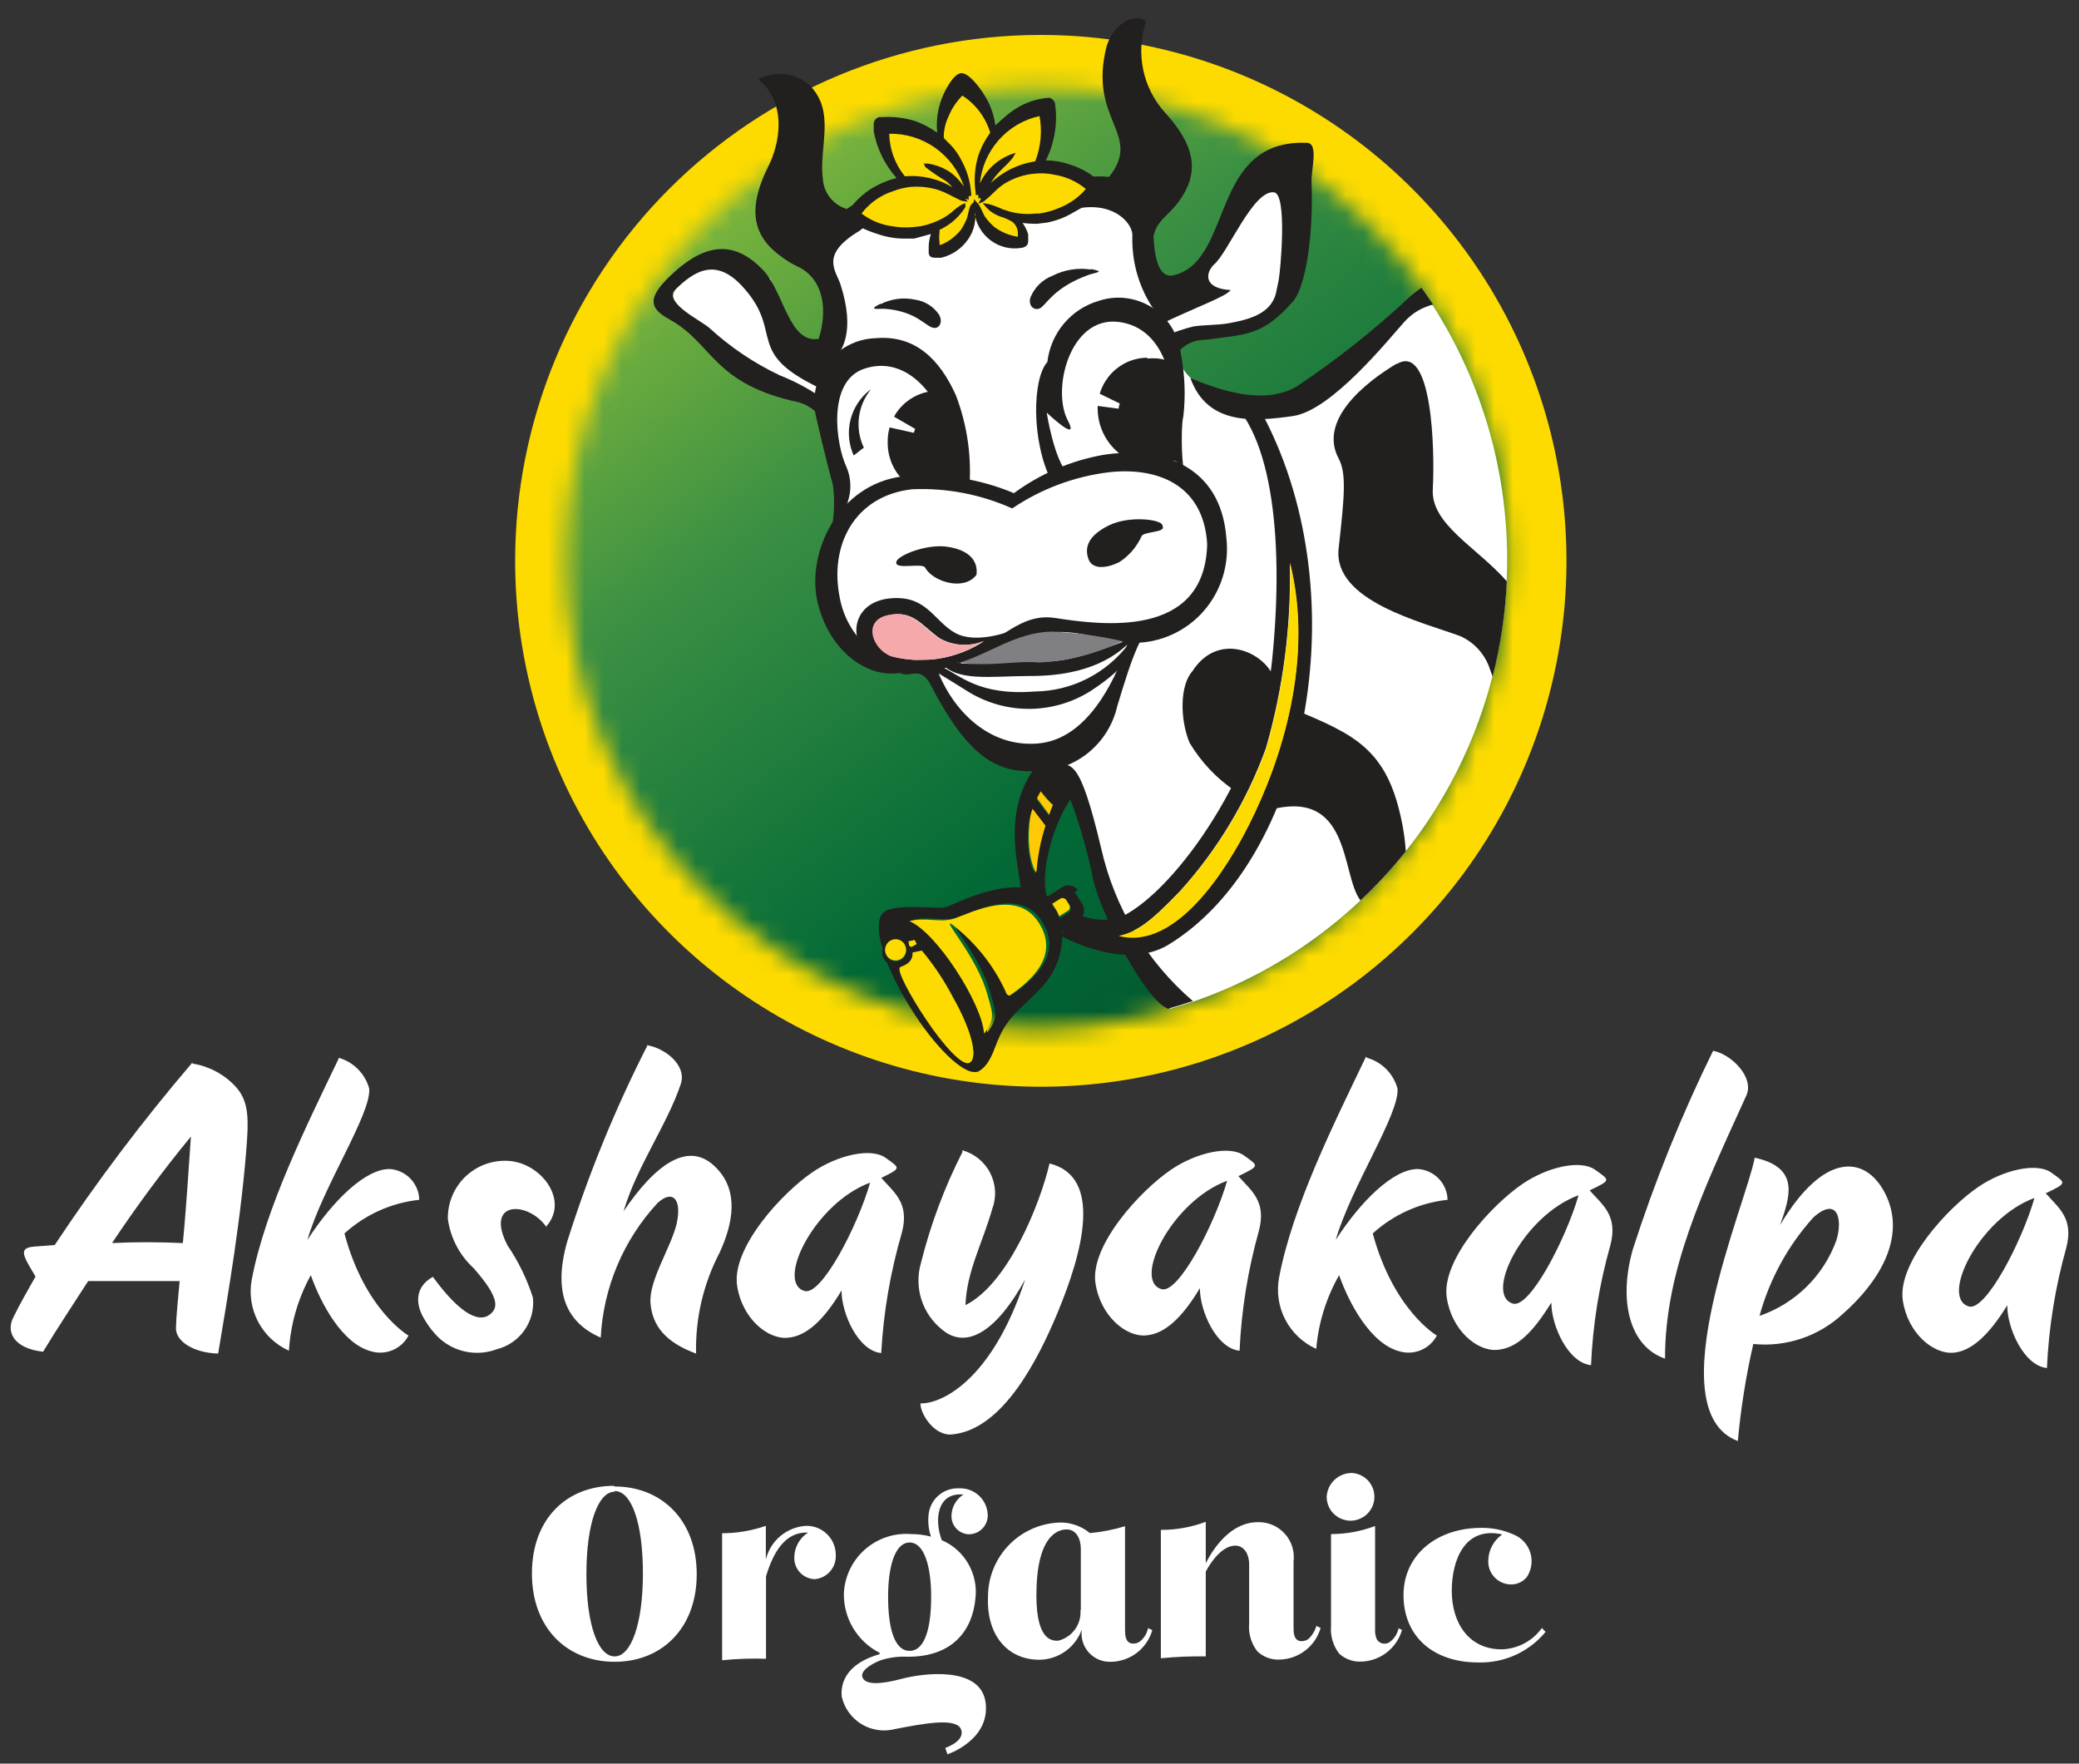
<svg width="112" height="95" viewBox="0 0 112 95" fill="none" xmlns="http://www.w3.org/2000/svg">
<rect x="0" y="0" width="112" height="95" fill="#333333" stroke="none"/>
<path fill-rule="evenodd" clip-rule="evenodd" d="M94.789 70.882C95.327 68.913 96.32 67.097 97.688 65.581C98.993 64.412 99.283 65.69 98.929 66.814C98.586 67.758 98.037 68.613 97.32 69.317C96.604 70.021 95.739 70.556 94.789 70.882ZM94.527 62.373C94.128 64.666 89.209 75.966 93.621 77.625C93.781 75.865 94.059 74.118 94.454 72.396C95.336 72.485 96.228 72.383 97.067 72.097C97.906 71.811 98.674 71.347 99.319 70.737C101.022 69.233 102.825 66.732 101.538 64.249C100.478 62.219 98.241 62.038 95.904 65.98C96.393 64.521 97.036 62.889 94.499 62.355L94.527 62.373ZM85.658 64.113C86.808 63.56 86.736 63.587 85.938 63.016C85.141 62.445 83.366 62.862 82.025 63.769C80.349 64.91 77.64 67.874 77.939 69.895C78.202 71.653 79.57 72.804 80.657 72.713C81.744 72.623 82.587 71.752 83.574 70.167C83.574 71.417 84.48 73.411 85.712 73.538C85.807 71.351 86.156 69.182 86.754 67.076C87.18 65.454 86.31 64.892 85.63 64.113H85.658ZM85.041 64.385C82.061 65.472 79.932 69.768 81.508 70.221C82.414 70.484 84.353 66.75 85.041 64.385ZM110.235 64.267C111.377 63.714 111.304 63.741 110.516 63.17C109.728 62.599 107.934 63.016 106.593 63.923C104.918 65.055 102.209 68.028 102.508 70.049C102.77 71.807 104.138 72.949 105.226 72.867C106.213 72.786 107.155 71.906 108.134 70.312C108.134 71.571 109.039 73.565 110.272 73.692C110.371 71.502 110.72 69.331 111.313 67.221C111.739 65.599 110.869 65.046 110.199 64.267H110.235ZM109.601 64.53C106.621 65.626 104.492 69.913 106.068 70.375C106.974 70.638 108.922 66.895 109.601 64.53ZM34.908 56.256C33.16 59.677 31.702 63.239 30.55 66.904C29.771 69.677 30.55 71.263 32.362 72.052C32.504 69.351 33.587 66.786 35.424 64.802C36.239 64.058 36.729 64.593 36.466 65.853C36.203 67.113 34.944 68.952 35.044 70.194C35.143 71.435 35.877 72.314 37.499 72.912C37.455 71.022 37.891 69.151 38.767 67.475C39.501 65.88 39.8 64.185 38.622 62.944C37.1 61.313 35.243 62.808 33.594 65.246C34.301 62.835 35.95 60.569 36.674 58.395C37.01 57.398 35.859 56.473 34.862 56.301L34.908 56.256ZM10.366 57.235C7.695 60.358 5.217 63.642 2.947 67.067L1.842 67.149C0.936 67.221 1.28 67.692 1.914 68.762C1.479 69.541 1.09 70.194 0.7 71C0.311 71.807 0.818 72.65 2.322 72.813C3.092 71.535 3.943 70.266 4.75 69.007C6.38 69.007 7.984 69.007 9.678 69.007C9.596 69.958 9.497 70.819 9.479 71.535C9.46 72.251 10.43 72.876 11.752 72.912C12.232 70.049 13.039 65.4 13.311 61.358C13.401 59.989 13.311 59.183 12.658 58.494C12.047 57.852 11.242 57.429 10.366 57.289V57.235ZM6.054 66.931C7.368 64.959 8.78 63.053 10.285 61.222C10.167 62.853 10.04 65.019 9.85 66.959C8.545 66.904 7.295 66.895 6.054 66.959V66.931ZM47.437 63.469C48.578 62.908 48.506 62.944 47.718 62.373C46.929 61.802 45.136 62.219 43.795 63.125C42.119 64.258 39.41 67.221 39.709 69.251C39.972 71.009 41.34 72.151 42.427 72.061C43.414 71.988 44.356 71.154 45.335 69.514C45.335 70.774 46.241 72.767 47.473 72.885C47.595 70.687 47.968 68.51 48.587 66.397C49.013 64.775 48.143 64.222 47.473 63.442L47.437 63.469ZM46.875 63.705C43.895 64.802 41.766 69.088 43.342 69.541C44.248 69.813 46.196 66.07 46.875 63.705ZM18.248 57.017C16.536 60.588 14.298 65.073 13.564 68.916C13.418 69.688 13.536 70.487 13.899 71.185C14.262 71.882 14.85 72.436 15.566 72.758C15.652 71.331 16.054 69.941 16.744 68.689C17.269 70.185 18.447 72.423 20.042 72.804C20.418 72.904 20.818 72.874 21.175 72.717C21.532 72.561 21.826 72.288 22.007 71.943C22.007 71.943 19.661 70.593 18.556 66.442C19.673 65.425 21.085 64.79 22.587 64.629C22.577 64.202 22.406 63.795 22.109 63.487C21.812 63.18 21.41 62.996 20.984 62.971C19.67 62.971 17.922 64.684 16.563 66.786C17.387 63.923 20.023 59.98 19.888 58.63C19.779 58.238 19.571 57.88 19.283 57.591C18.996 57.302 18.64 57.092 18.248 56.981V57.017ZM29.445 66.043C30.695 64.611 29.074 62.527 27.235 62.527C26.823 62.522 26.414 62.6 26.033 62.756C25.652 62.912 25.307 63.144 25.017 63.436C24.727 63.729 24.499 64.076 24.346 64.459C24.193 64.841 24.119 65.251 24.127 65.663C24.268 66.683 24.762 67.623 25.522 68.318C26.963 69.958 26.836 70.493 26.347 70.837C25.858 71.182 24.915 70.964 23.321 68.78C22.397 69.287 22.315 70.194 22.886 71.1C23.092 71.453 23.345 71.776 23.638 72.061C24.052 72.445 24.564 72.706 25.118 72.815C25.671 72.924 26.244 72.876 26.773 72.677C27.374 72.524 27.901 72.159 28.257 71.65C28.613 71.141 28.774 70.522 28.711 69.904C28.392 68.9 27.928 67.947 27.334 67.076C26.084 64.638 28.476 64.693 29.445 66.107V66.043ZM51.858 62.038C50.888 63.937 50.137 65.941 49.62 68.01C49.426 68.66 49.432 69.353 49.637 69.999C49.842 70.646 50.237 71.216 50.77 71.635C52.102 72.74 53.742 71.635 55.228 68.916C53.416 74.462 50.626 75.64 49.584 75.595C49.584 76.184 50.363 77.407 51.341 77.262C54.059 76.972 55.952 73.157 56.967 70.728C58.326 67.457 59.431 63.388 56.541 62.672C56.025 64.883 54.294 69.17 52.012 70.302C52.075 68.49 52.917 66.995 53.452 65.128C53.571 64.814 53.623 64.478 53.604 64.142C53.585 63.806 53.495 63.478 53.342 63.179C53.188 62.88 52.973 62.617 52.711 62.406C52.45 62.196 52.146 62.042 51.821 61.956L51.858 62.038ZM66.742 63.343C67.883 62.781 67.811 62.817 67.023 62.246C66.235 61.675 64.441 62.092 63.1 62.998C61.424 64.131 58.715 67.094 59.014 69.124C59.286 70.882 60.645 72.024 61.732 71.934C62.72 71.861 63.662 71.028 64.64 69.387C64.64 70.647 65.546 72.641 66.778 72.758C66.878 70.572 67.228 68.404 67.82 66.297C68.246 64.675 67.376 64.122 66.706 63.343H66.742ZM66.108 63.605C63.127 64.702 60.998 68.989 62.575 69.442C63.481 69.713 65.428 65.971 66.108 63.605ZM73.591 56.917C71.879 60.488 69.632 64.974 68.907 68.816C68.761 69.589 68.879 70.388 69.242 71.085C69.605 71.782 70.192 72.336 70.909 72.659C71.026 71.262 71.446 69.907 72.141 68.689C72.667 70.185 73.844 72.423 75.439 72.804C75.816 72.904 76.215 72.874 76.572 72.717C76.929 72.561 77.223 72.288 77.405 71.943C77.405 71.943 75.076 70.593 73.953 66.442C75.07 65.425 76.482 64.79 77.984 64.629C77.974 64.202 77.803 63.795 77.506 63.487C77.209 63.18 76.807 62.996 76.381 62.971C75.067 62.971 73.319 64.684 71.96 66.786C72.784 63.923 75.421 59.98 75.285 58.63C75.176 58.238 74.968 57.88 74.681 57.591C74.394 57.302 74.037 57.092 73.645 56.981L73.591 56.917ZM92.289 56.6C90.588 60.061 89.141 63.641 87.959 67.312C87.161 70.148 87.832 72.55 89.698 73.184C89.698 68.427 91.709 64.222 94.083 59.002C94.517 58.032 93.267 56.772 92.271 56.6" fill="white"/>
<path fill-rule="evenodd" clip-rule="evenodd" d="M70.927 87.585L71.144 87.693C71.004 88.179 70.712 88.606 70.311 88.913C69.91 89.22 69.42 89.389 68.915 89.397C68.697 89.406 68.48 89.37 68.276 89.292C68.072 89.214 67.885 89.096 67.729 88.944C67.402 88.521 67.246 87.99 67.294 87.458V84.286C67.294 82.99 66.007 82.718 64.957 84.657V89.225C64.149 89.212 63.342 89.245 62.538 89.325V82.41C63.364 82.412 64.183 82.265 64.957 81.975V84.204C65.555 83.035 66.533 81.957 67.828 81.993C68.095 81.995 68.358 82.053 68.6 82.164C68.842 82.275 69.058 82.436 69.233 82.636C69.409 82.836 69.54 83.072 69.618 83.326C69.696 83.581 69.719 83.849 69.686 84.114V87.621C69.686 87.92 69.686 88.291 69.993 88.391C70.079 88.409 70.168 88.409 70.254 88.39C70.34 88.371 70.421 88.335 70.492 88.282C70.695 88.089 70.842 87.845 70.918 87.576L70.927 87.585ZM72.874 79.347C73.123 79.37 73.359 79.464 73.554 79.619C73.75 79.773 73.896 79.981 73.976 80.217C74.055 80.454 74.064 80.708 74.002 80.949C73.94 81.191 73.809 81.409 73.626 81.577C73.442 81.746 73.213 81.857 72.967 81.898C72.722 81.939 72.469 81.907 72.241 81.807C72.013 81.707 71.818 81.543 71.681 81.335C71.545 81.127 71.471 80.883 71.47 80.634C71.487 80.277 71.644 79.942 71.907 79.7C72.17 79.459 72.518 79.332 72.874 79.347ZM75.311 87.693L75.529 87.802C75.389 88.287 75.097 88.715 74.695 89.022C74.294 89.329 73.805 89.498 73.3 89.506C72.872 89.518 72.455 89.362 72.141 89.071C71.813 88.645 71.658 88.111 71.706 87.576V82.636C72.516 82.635 73.32 82.488 74.079 82.201V87.775C74.068 87.962 74.102 88.148 74.179 88.319C74.218 88.378 74.269 88.429 74.33 88.466C74.39 88.504 74.459 88.528 74.529 88.537C74.6 88.545 74.672 88.538 74.74 88.516C74.807 88.494 74.87 88.458 74.922 88.409C75.14 88.229 75.29 87.98 75.347 87.702L75.311 87.693ZM61.858 87.702L62.076 87.811C61.938 88.294 61.649 88.721 61.251 89.027C60.853 89.334 60.367 89.505 59.865 89.515C59.641 89.526 59.416 89.488 59.208 89.403C58.999 89.317 58.813 89.186 58.661 89.02C58.51 88.853 58.397 88.656 58.331 88.44C58.265 88.225 58.248 87.998 58.28 87.775C58.112 88.246 57.804 88.655 57.398 88.946C56.992 89.238 56.506 89.398 56.006 89.406C54.14 89.406 53.134 87.902 53.225 86.017C53.223 85.02 53.593 84.058 54.264 83.32C54.934 82.582 55.856 82.122 56.849 82.029C57.181 81.99 57.517 82.019 57.838 82.114C58.159 82.209 58.457 82.368 58.715 82.582C59.357 82.525 59.992 82.4 60.608 82.211V87.73C60.608 88.038 60.608 88.445 60.952 88.527C61.035 88.541 61.119 88.538 61.2 88.518C61.282 88.498 61.358 88.461 61.423 88.409C61.642 88.229 61.792 87.98 61.849 87.702H61.858ZM58.226 86.733V83.443C58.226 82.854 57.963 82.437 57.555 82.392C57.148 82.347 55.961 82.519 55.843 85.437C55.725 88.355 56.64 88.382 56.993 88.382C57.359 88.297 57.682 88.084 57.905 87.781C58.127 87.479 58.234 87.107 58.207 86.733H58.226ZM82.233 84.975C82.121 85.103 81.981 85.204 81.824 85.268C81.666 85.333 81.496 85.359 81.327 85.346C81.006 85.325 80.707 85.18 80.492 84.941C80.277 84.703 80.164 84.389 80.176 84.068C80.18 83.79 80.251 83.517 80.382 83.271C80.513 83.025 80.7 82.814 80.928 82.655C78.935 82.201 78.21 83.996 78.21 85.7C78.21 87.403 79.116 88.862 80.928 88.844C81.348 88.828 81.76 88.716 82.13 88.516C82.501 88.317 82.821 88.035 83.066 87.693C83.128 87.767 83.194 87.837 83.265 87.902C82.827 88.434 82.272 88.86 81.644 89.146C81.016 89.432 80.331 89.57 79.642 89.551C77.168 89.551 75.61 88.11 75.61 85.926C75.61 83.742 77.422 82.301 79.796 82.301C80.401 82.293 81 82.417 81.553 82.664C81.771 82.754 81.965 82.892 82.122 83.069C82.278 83.245 82.392 83.455 82.455 83.682C82.517 83.91 82.528 84.148 82.484 84.38C82.441 84.612 82.346 84.831 82.205 85.02L82.233 84.975ZM33.113 80.317C34.019 80.317 34.635 82.02 34.635 84.757C34.635 87.494 33.992 89.225 33.113 89.225C32.235 89.225 31.591 87.576 31.591 84.793C31.591 82.011 32.244 80.353 33.113 80.353V80.317ZM33.113 80.072C35.641 80.072 37.534 81.884 37.534 84.793C37.534 87.702 35.659 89.515 33.113 89.515C30.568 89.515 28.656 87.72 28.656 84.757C28.656 81.794 30.55 80.036 33.077 80.036L33.113 80.072ZM45.026 83.787C45.037 84.106 44.924 84.417 44.711 84.655C44.499 84.893 44.203 85.04 43.885 85.065C43.587 85.053 43.305 84.925 43.1 84.709C42.896 84.492 42.784 84.204 42.789 83.905C42.79 83.636 42.859 83.371 42.988 83.136C43.118 82.9 43.305 82.7 43.532 82.555C42.29 82.501 41.656 83.624 41.267 84.911V89.352C40.478 89.326 39.688 89.353 38.902 89.433V82.591C39.704 82.59 40.5 82.455 41.258 82.192V84.005C41.377 83.511 41.652 83.068 42.041 82.742C42.431 82.415 42.916 82.223 43.423 82.192C43.634 82.188 43.844 82.225 44.04 82.304C44.236 82.382 44.415 82.499 44.564 82.648C44.714 82.797 44.832 82.975 44.912 83.171C44.991 83.366 45.03 83.576 45.026 83.787ZM49.003 83.09C48.206 83.09 47.844 84.395 47.844 86.008C47.844 87.621 48.152 88.926 49.003 88.926C49.855 88.926 50.163 87.612 50.163 86.008C50.163 84.404 49.8 83.09 49.003 83.09ZM47.382 89.107C46.023 89.488 45.253 90.285 45.343 91.382C45.411 91.688 45.54 91.977 45.722 92.232C45.904 92.487 46.135 92.704 46.402 92.868C46.669 93.032 46.967 93.14 47.276 93.187C47.586 93.234 47.903 93.218 48.206 93.14C49.674 92.859 51.495 92.496 51.766 93.14C52.038 93.783 50.924 94.155 50.924 94.155L51.042 94.499C51.042 94.499 53.343 93.738 53.098 91.726C52.853 89.714 49.71 90.131 48.587 90.43C47.463 90.729 46.612 90.784 46.458 90.34C46.358 90.049 46.784 89.696 47.436 89.433C47.916 89.281 48.419 89.216 48.922 89.243C51.34 89.243 52.382 87.802 52.545 86.135C52.629 85.481 52.497 84.818 52.17 84.246C51.843 83.673 51.339 83.223 50.734 82.963C50.326 81.884 50.471 80.371 51.902 80.507C51.711 80.627 51.553 80.792 51.44 80.988C51.328 81.184 51.266 81.405 51.259 81.631C51.247 81.885 51.335 82.134 51.504 82.324C51.674 82.514 51.911 82.629 52.165 82.645C52.309 82.65 52.453 82.624 52.586 82.568C52.72 82.513 52.84 82.43 52.938 82.324C53.037 82.219 53.112 82.093 53.158 81.957C53.204 81.82 53.221 81.675 53.207 81.531C53.177 81.149 52.999 80.793 52.712 80.54C52.424 80.286 52.05 80.154 51.667 80.171C51.25 80.152 50.843 80.298 50.533 80.578C50.224 80.859 50.039 81.25 50.018 81.667C49.986 82.041 50.033 82.417 50.154 82.772C49.805 82.68 49.446 82.635 49.085 82.636C48.637 82.601 48.186 82.655 47.759 82.797C47.333 82.939 46.939 83.164 46.601 83.461C46.263 83.757 45.988 84.119 45.792 84.524C45.597 84.928 45.484 85.368 45.461 85.817C45.447 86.481 45.621 87.135 45.963 87.704C46.304 88.273 46.799 88.734 47.391 89.034" fill="white"/>
<path fill-rule="evenodd" clip-rule="evenodd" d="M56.035 1.882C61.637 1.875 67.116 3.53 71.778 6.639C76.44 9.747 80.075 14.169 82.224 19.345C84.373 24.52 84.939 30.218 83.85 35.715C82.762 41.213 80.068 46.264 76.109 50.23C72.15 54.195 67.104 56.897 61.609 57.993C56.115 59.089 50.419 58.53 45.242 56.387C40.066 54.244 35.641 50.613 32.527 45.953C29.414 41.294 27.752 35.815 27.752 30.211C27.752 22.704 30.731 15.504 36.034 10.192C41.337 4.88 48.53 1.891 56.035 1.882Z" fill="#FDDB00"/>
<mask id="mask0_266_1888" style="mask-type:alpha" maskUnits="userSpaceOnUse" x="30" y="4" width="52" height="52">
<ellipse cx="55.835" cy="30.048" rx="25.366" ry="25.375" fill="#C4C4C4"/>
</mask>
<g mask="url(#mask0_266_1888)">
<path d="M63.321 -19.011L6.832 22.91L48.739 79.418L105.227 37.497L63.321 -19.011Z" fill="url(#paint0_linear_266_1888)"/>
</g>
<path fill-rule="evenodd" clip-rule="evenodd" d="M63.407 18.607C64.448 16.948 67.267 18.842 69.296 16.069C70.347 14.936 70.454 12.172 70.302 10.197C69.664 9.744 69 9.291 68.318 8.919C66.226 11.248 64.502 17.193 63.012 15.797C62.033 16.033 61.279 12.952 61.216 12.29C60.651 10.813 58.595 9.571 57.625 9.961C55.623 9.436 55.722 7.025 53.612 8.828C54.645 11.076 52.355 11.266 51.099 9.091C50.416 8.765 49.896 9.408 49.501 9.88C48.98 10.523 49.07 10.614 47.642 10.713C46.96 10.532 46.26 11.302 45.954 11.339C41.941 11.837 46.278 21.226 44.105 19.667C43.207 19.495 41.959 16.948 41.511 15.009C39.769 13.94 38.754 13.196 37.183 14.329C35.801 16.232 35.908 16.83 37.049 17.211C39.571 18.045 39.904 21.588 44.653 21.543C44.868 24.443 46.547 28.349 45.227 29.055C44.222 29.59 44.904 32.816 45.12 33.487C45.425 34.393 46.753 36.142 48.504 35.689C48.666 35.753 50.039 35.3 50.201 35.635C51 37.284 52.158 39.794 54.573 40.773C55.776 41.263 57.374 41.453 57.859 42.758C58.236 43.773 59.888 50.515 63.039 54.34C64.042 54.058 65.026 53.71 65.984 53.297C70.299 51.444 74.016 48.408 76.712 44.534C79.548 40.429 81.108 35.563 81.191 30.559C81.274 25.555 79.877 20.64 77.178 16.441C77.089 16.296 76.99 16.142 76.891 16.006C75.786 16.61 74.738 17.314 73.758 18.108C69.781 22.069 66.127 22.268 64.071 20.292C63.851 20.073 63.679 19.81 63.565 19.52C63.45 19.229 63.397 18.919 63.407 18.607Z" fill="white"/>
<path fill-rule="evenodd" clip-rule="evenodd" d="M58.201 11.203C60.122 10.913 61.056 12.109 61.002 12.716C60.953 14.433 61.564 16.102 62.708 17.374C64.629 16.468 66.065 15.96 66.299 15.625C64.835 15.543 64.925 14.719 65.401 14.248C66.146 13.64 67.511 10.215 68.633 10.36C69.36 10.441 68.983 14.583 68.884 15.1L68.75 15.734C68.507 16.921 67.232 17.22 66.209 17.41C65.59 17.519 64.925 17.492 64.306 17.582C63.785 17.707 63.277 17.88 62.788 18.099V18.181L63.175 19.458C63.315 19.114 63.554 18.821 63.861 18.616C64.168 18.41 64.53 18.303 64.898 18.308C67.232 18.009 68.04 18.054 69.638 16.259C70.374 15.435 70.769 12.535 70.653 9.753C70.653 9.046 71.012 7.813 70.464 7.696C65.141 7.442 66.487 14.039 63.228 14.828C62.268 15.063 62.178 13.341 62.142 12.734C62.349 11.692 63.184 11.592 63.875 10.26C64.566 8.928 64.18 7.605 62.744 6.046C62.161 5.396 61.76 4.6 61.584 3.742C61.407 2.883 61.46 1.992 61.738 1.162C61.226 0.672 60.041 1.162 59.619 2.476C58.587 6.499 61.585 7.188 59.754 9.526C59.154 9.477 58.551 9.505 57.959 9.608C57.51 9.698 58.291 10.967 58.201 11.203Z" fill="#221F1F"/>
<path fill-rule="evenodd" clip-rule="evenodd" d="M48.602 10.704C47.821 10.704 46.726 12.172 46.286 12.444C44.158 13.722 45.029 14.565 45.281 15.326C46.097 17.882 45.361 18.951 44.85 19.459C44.338 19.966 44.661 20.7 44.23 20.936C40.065 18.987 42.255 17.954 40.065 15.507C38.628 13.876 37.452 14.501 36.276 15.707C36.007 16.441 37.658 17.202 38.215 17.664C39.347 18.703 40.627 19.565 42.013 20.22C42.763 20.515 43.48 20.892 44.149 21.343C44.652 21.715 44.751 21.842 44.877 22.25L44.311 22.612C44.008 22.154 43.553 21.819 43.027 21.67C38.377 20.673 38.44 18.525 36.078 17.211C35.01 16.622 34.741 16.069 36.357 14.628C37.973 13.187 39.526 12.87 41.124 14.565C42.237 15.743 42.506 18.525 44.105 18.253C44.571 16.767 44.41 15.172 43.135 14.438C42.518 14.161 41.956 13.774 41.474 13.296C40.433 12.2 40.459 10.831 41.402 8.937C41.986 7.786 42.444 5.575 40.855 4.27C41.297 4.029 41.802 3.933 42.3 3.995C42.799 4.056 43.266 4.273 43.638 4.614C45.038 6.055 44.096 7.958 44.329 9.653C44.357 10.021 44.495 10.373 44.726 10.659C44.958 10.946 45.27 11.155 45.622 11.257C45.792 11.112 47.417 10.07 48.225 10.224C48.513 10.269 48.513 10.568 48.602 10.686" fill="#221F1F"/>
<path fill-rule="evenodd" clip-rule="evenodd" d="M58.766 14.519C58.06 14.412 57.338 14.529 56.701 14.854C56.435 14.956 56.193 15.111 55.989 15.31C55.785 15.51 55.624 15.749 55.516 16.015C55.381 16.413 55.651 16.739 55.992 16.622C56.333 16.504 56.692 15.507 58.64 14.809C59.044 14.664 59.583 14.646 58.766 14.492" fill="#221F1F"/>
<path fill-rule="evenodd" clip-rule="evenodd" d="M44.752 28.738C44.946 27.876 44.986 26.986 44.869 26.11C44.824 25.983 44.348 24.144 43.971 22.485C43.847 21.987 43.836 21.466 43.938 20.963C44.04 20.459 44.252 19.985 44.56 19.576C44.868 19.166 45.262 18.831 45.715 18.596C46.168 18.361 46.667 18.231 47.176 18.217C49.295 18.036 50.615 19.341 51.495 21.289C52.127 22.944 52.37 24.725 52.204 26.491C51.976 26.333 51.708 26.242 51.432 26.228C51.461 25.014 51.26 23.805 50.839 22.667C50.175 20.854 48.577 19.178 46.548 19.866C44.519 20.555 45.057 24.008 45.587 25.122C45.859 25.735 45.885 26.43 45.659 27.062L44.761 28.738" fill="#221F1F"/>
<path fill-rule="evenodd" clip-rule="evenodd" d="M64.198 25.539C63.641 26.853 63.578 22.993 63.749 22.431C63.878 21.304 63.832 20.164 63.614 19.051C63.556 18.548 63.387 18.065 63.121 17.636C62.854 17.207 62.497 16.843 62.074 16.571C61.651 16.299 61.174 16.125 60.676 16.061C60.179 15.998 59.674 16.047 59.197 16.205C58.464 16.417 57.809 16.843 57.315 17.43C56.821 18.017 56.511 18.739 56.423 19.504C55.624 20.365 55.526 23.781 56.684 26.002C56.747 25.875 57.932 25.929 57.519 25.503C56.782 24.76 56.387 22.223 56.387 22.223C56.387 22.223 58.183 23.935 57.537 22.667C56.639 21.044 57.608 17.048 60.23 17.338C62.358 17.574 63.264 19.821 63.139 22.204C63.022 22.896 62.992 23.599 63.049 24.298C63.263 24.839 63.674 25.276 64.198 25.521" fill="#221F1F"/>
<path fill-rule="evenodd" clip-rule="evenodd" d="M46.888 20.99C46.36 21.389 45.984 21.958 45.821 22.602C45.657 23.247 45.717 23.928 45.99 24.534C46.196 24.389 46.331 24.253 46.538 24.117C46.298 23.614 46.206 23.053 46.271 22.5C46.337 21.946 46.556 21.422 46.906 20.99" fill="#221F1F"/>
<path fill-rule="evenodd" clip-rule="evenodd" d="M50.479 21.053C51.771 22.25 51.906 23.727 51.789 26.282C51.318 26.178 50.836 26.126 50.353 26.128C49.938 26.126 49.523 26.163 49.114 26.237C48.716 25.981 48.388 25.627 48.162 25.209C47.936 24.791 47.819 24.321 47.821 23.844C47.812 23.481 47.874 23.12 48.005 22.782C48.136 22.444 48.333 22.135 48.584 21.875C48.835 21.615 49.136 21.408 49.467 21.267C49.798 21.126 50.155 21.053 50.514 21.053" fill="#221F1F"/>
<path fill-rule="evenodd" clip-rule="evenodd" d="M61.782 19.314C63.425 19.178 63.461 19.975 63.452 21.425C63.452 22.413 63.596 23.863 63.551 24.896C62.673 24.655 61.753 24.615 60.857 24.779C60.35 24.529 59.921 24.143 59.617 23.663C59.313 23.184 59.146 22.629 59.134 22.06C59.124 21.697 59.187 21.335 59.318 20.997C59.449 20.659 59.646 20.351 59.897 20.09C60.148 19.83 60.448 19.623 60.779 19.482C61.111 19.341 61.467 19.268 61.827 19.269" fill="#221F1F"/>
<path fill-rule="evenodd" clip-rule="evenodd" d="M47.248 22.875C47.251 22.585 47.356 22.306 47.544 22.087L49.941 23.473L47.248 22.875Z" fill="white"/>
<path fill-rule="evenodd" clip-rule="evenodd" d="M58.748 21.815C58.676 21.217 58.748 21.362 58.963 21.072L61.136 22.132L58.748 21.815Z" fill="white"/>
<path fill-rule="evenodd" clip-rule="evenodd" d="M54.574 26.6C56.022 25.526 57.696 24.806 59.467 24.497C62.555 24.035 65.751 25.05 66.065 28.956C66.15 29.666 66.085 30.386 65.875 31.068C65.664 31.751 65.313 32.381 64.844 32.917C64.375 33.453 63.799 33.882 63.154 34.177C62.509 34.472 61.809 34.626 61.1 34.629C59.44 34.556 57.877 33.813 56.351 34.112C55.017 34.405 53.728 34.878 52.518 35.517C52.563 35.517 51.53 35.825 53.048 34.683C54.233 34.221 55.166 33.034 56.836 33.288C59.314 33.668 64.916 34.438 65.033 29.3C64.835 26.047 62.268 25.15 59.727 25.44C57.867 25.669 56.086 26.336 54.529 27.388C52.837 26.628 50.993 26.274 49.142 26.355C46.036 26.699 44.654 29.382 45.246 32.227C45.614 34.194 47.248 35.716 48.631 35.608L48.72 35.662C48.947 35.772 49.185 35.857 49.43 35.916C47.446 37.048 44.752 35.49 44.043 32.427C43.433 29.835 45.111 26.083 48.657 25.657C50.688 25.462 52.735 25.773 54.619 26.563" fill="#221F1F"/>
<path fill-rule="evenodd" clip-rule="evenodd" d="M54.43 33.995C54.43 33.995 52.562 34.729 51.44 34.085C50.318 33.442 49.941 32.137 48.145 32.218C45.524 32.327 45.569 35.2 47.669 35.925C48.865 36.236 50.12 36.221 51.308 35.882C52.495 35.542 53.573 34.891 54.43 33.995ZM53.029 34.529C52.642 34.686 52.226 34.755 51.81 34.73C51.394 34.705 50.989 34.587 50.623 34.384C49.618 33.669 49.187 32.844 47.849 33.143C46.511 33.442 47.023 34.955 48.038 35.354C48.881 35.573 49.76 35.613 50.619 35.471C51.478 35.329 52.299 35.008 53.029 34.529Z" fill="#221F1F"/>
<path fill-rule="evenodd" clip-rule="evenodd" d="M50.613 35.58C52.894 36.088 54.617 35.318 55.793 35.58C57.795 35.97 61.449 34.004 60.947 34.511C60.255 35.218 58.792 36.432 55.443 36.414C53.387 36.414 51.448 36.767 50.613 35.608" fill="#221F1F"/>
<path fill-rule="evenodd" clip-rule="evenodd" d="M48.082 35.889C48.845 36.913 49.402 35.662 50.084 36.795C52.131 40.773 53.675 41.607 55.704 41.544C56.739 41.57 57.752 41.234 58.57 40.594C59.388 39.953 59.961 39.046 60.193 38.027C60.956 35.499 61.575 33.56 62.527 33.415C63.479 33.27 60.893 33.813 60.839 33.859C60.543 34.14 60.902 34.33 60.624 35.046C60.013 36.668 58.586 39.822 55.919 40.048C53.253 40.275 51.296 38.236 50.47 36.025C50.42 35.863 50.31 35.727 50.162 35.645C50.015 35.564 49.842 35.544 49.68 35.59L48.082 35.889Z" fill="#221F1F"/>
<path fill-rule="evenodd" clip-rule="evenodd" d="M60.804 34.683C60.211 35.471 59.447 36.112 58.571 36.557C57.695 37.001 56.73 37.238 55.75 37.248C52.688 37.492 51.701 36.342 50.668 35.888C49.636 35.435 50.022 35.952 50.022 35.952C50.022 35.952 50.668 36.323 52.23 37.302C53.221 37.893 54.354 38.198 55.505 38.184C56.656 38.169 57.781 37.836 58.757 37.221C60.992 35.761 60.93 35.009 60.93 35.009L60.804 34.683Z" fill="#221F1F"/>
<path fill-rule="evenodd" clip-rule="evenodd" d="M62.627 28.294C62.546 27.968 60.831 27.769 59.754 28.294C58.677 28.82 58.371 29.454 58.659 30.17C58.928 30.732 59.718 30.569 60.302 30.279C60.816 29.944 61.227 29.47 61.487 28.911C61.559 28.602 62.842 28.72 62.627 28.331" fill="#221F1F"/>
<path fill-rule="evenodd" clip-rule="evenodd" d="M52.131 55.925C52.751 58.218 50.569 55.844 50.336 55.182C50.74 55.509 51.862 56.995 52.131 55.925ZM48.782 51.023C48.808 51.093 48.82 51.169 48.816 51.244C48.813 51.319 48.795 51.393 48.763 51.462C48.732 51.53 48.687 51.591 48.632 51.642C48.576 51.692 48.512 51.731 48.441 51.757C48.298 51.806 48.142 51.797 48.006 51.731C47.87 51.664 47.765 51.547 47.714 51.403C47.664 51.259 47.672 51.101 47.736 50.962C47.8 50.824 47.914 50.715 48.055 50.66C48.199 50.611 48.357 50.622 48.493 50.69C48.629 50.758 48.733 50.877 48.782 51.023ZM49.169 51.322C49.169 51.829 48.845 51.965 48.504 52.11C48.019 52.31 51.467 57.738 52.248 57.239C52.697 56.95 52.302 55.472 51.35 53.751C50.889 52.843 50.322 51.995 49.662 51.222L49.169 51.322ZM48.639 50.977C48.607 50.929 48.566 50.889 48.519 50.857C48.472 50.825 48.418 50.803 48.362 50.792C48.306 50.781 48.249 50.781 48.193 50.793C48.137 50.804 48.084 50.827 48.037 50.86C47.985 50.891 47.939 50.933 47.904 50.983C47.868 51.033 47.843 51.089 47.831 51.15C47.867 51.093 47.916 51.047 47.974 51.014C48.026 50.978 48.085 50.952 48.146 50.939C48.208 50.926 48.271 50.925 48.333 50.937C48.395 50.949 48.453 50.973 48.506 51.008C48.559 51.043 48.604 51.088 48.639 51.141C48.664 51.182 48.683 51.228 48.693 51.276C48.71 51.173 48.691 51.068 48.639 50.977ZM49.016 50.977C49.038 50.993 49.065 51.001 49.092 51.001C49.119 51.001 49.146 50.993 49.169 50.977L49.393 50.86C49.393 50.86 49.303 50.678 49.276 50.651L48.98 50.715C48.926 50.715 48.98 50.85 48.98 50.905L49.016 50.977ZM57.482 48.585L57.643 48.848C57.661 48.873 57.672 48.902 57.678 48.933C57.683 48.964 57.682 48.995 57.674 49.025C57.667 49.055 57.653 49.083 57.633 49.107C57.614 49.131 57.59 49.151 57.563 49.165L57.105 49.464C57.062 49.359 57.014 49.256 56.961 49.156C56.891 49.028 56.81 48.907 56.719 48.793L57.159 48.522C57.21 48.487 57.273 48.474 57.333 48.486C57.394 48.498 57.447 48.533 57.482 48.585ZM57.895 48.05L58.317 48.721C58.4 48.858 58.426 49.023 58.389 49.179C58.352 49.335 58.255 49.47 58.119 49.555L57.221 50.098C57.26 50.688 57.171 51.279 56.962 51.831C56.752 52.384 56.428 52.884 56.009 53.297C54.788 54.566 54.214 54.775 53.621 56.379C53.262 57.375 52.939 57.584 52.67 57.738H52.607C51.916 57.901 50.344 56.406 49.016 54.231C48.54 53.476 48.129 52.681 47.786 51.856C47.677 51.757 47.594 51.633 47.544 51.494C47.51 51.354 47.51 51.208 47.544 51.068C47.394 50.65 47.33 50.206 47.355 49.763C47.35 49.55 47.423 49.344 47.562 49.183C48.127 48.603 50.542 49.011 50.991 48.857C51.44 48.703 54.654 46.972 56.449 48.286L57.23 47.787C57.297 47.744 57.371 47.714 57.449 47.699C57.528 47.684 57.608 47.686 57.685 47.703C57.763 47.719 57.836 47.752 57.902 47.797C57.967 47.843 58.023 47.901 58.065 47.969L57.895 48.05ZM53.181 55.617C53.855 54.793 53.594 54.367 53.361 53.497C52.822 51.494 50.847 49.337 51.449 49.727C52.696 50.674 53.69 51.919 54.34 53.352C54.394 53.506 54.465 53.542 54.555 53.56C55.507 52.88 57.356 51.494 56.108 49.591C54.86 47.688 52.185 49.283 51.44 49.455C50.695 49.627 50.03 49.328 49.16 49.555C50.632 50.153 53.074 54.004 53.181 55.59" fill="#221F1F"/>
<path fill-rule="evenodd" clip-rule="evenodd" d="M60.255 50.406C61.261 50.171 61.88 49.763 63.586 47.987C65.603 45.748 67.17 43.135 68.201 40.293C69.13 37.056 69.564 33.694 69.484 30.324C70.786 35.517 69.027 40.936 67.303 44.38C66.181 46.609 63.389 51.195 60.255 50.37V50.406ZM65.902 21.235C68.686 23.228 69.17 29.599 68.506 35.789C67.904 41.299 63.496 47.869 60.426 49.382C59.663 49.635 58.833 49.59 58.101 49.255C57.356 48.983 57.203 50.434 57.203 50.434C57.203 50.434 60.57 52.337 62.949 50.887C70.391 46.355 73.183 32.254 68.102 22.485C66.576 20.573 65.849 21.198 65.849 21.198" fill="#221F1F"/>
<path fill-rule="evenodd" clip-rule="evenodd" d="M57.742 42.966C56.682 44.371 55.946 47.343 56.449 48.404C56.952 49.464 56.09 48.467 56.09 48.467C56.09 48.467 54.995 48.205 54.995 48.005C54.995 46.89 53.72 43.401 56.207 40.819C56.341 40.683 56.611 41.136 56.952 41.263C56.306 42.107 55.803 43.053 55.462 44.063C55.165 46.002 55.722 47.171 55.794 47.035C55.955 44.235 57.589 41.598 57.589 41.788L57.742 42.966Z" fill="#221F1F"/>
<path fill-rule="evenodd" clip-rule="evenodd" d="M64.098 20.356C65.552 20.945 67.985 21.887 69.843 20.827C72.017 19.38 74.069 17.752 75.975 15.961C76.166 15.794 76.367 15.64 76.577 15.498C76.792 15.807 76.999 16.115 77.205 16.405C76.619 16.549 76.088 16.864 75.679 17.311C74.781 18.308 71.729 22.123 69.646 22.413C67.563 22.703 65.049 22.939 64.125 20.356" fill="#221F1F"/>
<path fill-rule="evenodd" clip-rule="evenodd" d="M56.745 41.19C56.808 41.299 55.848 41.652 55.848 42.096C55.848 42.541 56.835 43.438 56.907 43.583C56.979 43.728 57.374 42.332 57.464 42.55C58.074 44.09 58.549 45.682 58.882 47.307C59.25 49.12 61.575 53.651 62.814 54.285L62.913 54.34C63.362 54.213 63.811 54.077 64.26 53.923C61.778 51.789 60.046 48.903 59.322 45.694C58.155 40.773 57.715 41.163 56.772 41.163" fill="#221F1F"/>
<path fill-rule="evenodd" clip-rule="evenodd" d="M56.611 44.072L55.74 42.93L55.488 43.501L56.386 44.724L56.611 44.072Z" fill="#221F1F"/>
<path fill-rule="evenodd" clip-rule="evenodd" d="M48.638 50.968C48.574 50.872 48.475 50.805 48.363 50.781C48.251 50.758 48.133 50.779 48.037 50.842C47.935 50.909 47.861 51.012 47.83 51.132C47.873 51.082 47.922 51.036 47.974 50.996C48.08 50.926 48.209 50.901 48.333 50.927C48.458 50.952 48.567 51.026 48.638 51.132C48.663 51.175 48.684 51.221 48.701 51.267C48.711 51.216 48.71 51.163 48.699 51.112C48.688 51.06 48.668 51.012 48.638 50.968Z" fill="#FFCA05"/>
<path fill-rule="evenodd" clip-rule="evenodd" d="M53.01 55.681C53.684 54.865 53.423 54.43 53.19 53.56C52.651 51.567 50.676 49.41 51.278 49.79C52.525 50.74 53.52 51.985 54.177 53.415C54.185 53.47 54.21 53.522 54.249 53.561C54.288 53.6 54.338 53.625 54.393 53.633C55.344 52.953 57.194 51.567 55.937 49.663C54.68 47.76 52.014 49.346 51.269 49.519C50.523 49.691 49.868 49.401 48.988 49.618C50.461 50.225 52.903 54.068 53.01 55.654V55.681ZM48.782 50.977C48.818 51.084 48.823 51.2 48.794 51.309C48.766 51.418 48.706 51.517 48.622 51.591C48.538 51.666 48.435 51.715 48.324 51.73C48.213 51.745 48.1 51.727 47.999 51.677C47.899 51.628 47.815 51.549 47.759 51.452C47.702 51.354 47.676 51.242 47.683 51.129C47.69 51.016 47.729 50.908 47.797 50.818C47.865 50.728 47.958 50.661 48.064 50.624C48.134 50.599 48.208 50.587 48.282 50.591C48.357 50.595 48.43 50.614 48.497 50.647C48.564 50.68 48.623 50.727 48.672 50.783C48.721 50.84 48.759 50.906 48.782 50.977ZM49.015 50.977C49.037 50.994 49.064 51.004 49.092 51.004C49.119 51.004 49.146 50.994 49.168 50.977L49.383 50.851C49.383 50.851 49.294 50.66 49.267 50.633L48.97 50.697C48.916 50.697 48.97 50.842 48.97 50.896C48.97 50.95 48.97 50.896 48.97 50.896L49.015 50.977ZM57.445 48.485L57.607 48.748C57.637 48.801 57.645 48.864 57.63 48.923C57.615 48.982 57.578 49.033 57.526 49.065L57.059 49.355C57.022 49.252 56.977 49.152 56.925 49.056C56.844 48.92 56.763 48.803 56.682 48.685L57.113 48.413C57.167 48.379 57.232 48.367 57.294 48.38C57.356 48.394 57.41 48.432 57.445 48.485Z" fill="#FDDB00"/>
<path fill-rule="evenodd" clip-rule="evenodd" d="M49.168 51.304C49.168 51.811 48.845 51.956 48.503 52.092C48.019 52.301 51.475 57.72 52.247 57.221C52.705 56.941 52.301 55.409 51.349 53.742C50.879 52.837 50.313 51.986 49.661 51.204L49.168 51.304Z" fill="#FDDB00"/>
<path fill-rule="evenodd" clip-rule="evenodd" d="M60.266 50.416C61.271 50.171 61.9 49.763 63.596 47.987C65.618 45.753 67.189 43.143 68.22 40.302C69.144 37.064 69.577 33.703 69.504 30.334C70.796 35.517 69.046 40.946 67.313 44.38C66.191 46.646 63.408 51.24 60.266 50.416Z" fill="#FDDB00"/>
<path fill-rule="evenodd" clip-rule="evenodd" d="M52.983 34.529C52.596 34.686 52.18 34.754 51.764 34.729C51.348 34.704 50.942 34.586 50.577 34.384C49.572 33.668 49.141 32.843 47.803 33.143C46.465 33.442 46.977 34.955 47.991 35.345C48.834 35.57 49.713 35.614 50.573 35.474C51.433 35.333 52.254 35.011 52.983 34.529Z" fill="#F6A9AB"/>
<path fill-rule="evenodd" clip-rule="evenodd" d="M61.351 21.017C61.135 21.017 60.923 21.082 60.743 21.203C60.562 21.325 60.422 21.498 60.339 21.7C60.256 21.902 60.235 22.124 60.277 22.338C60.319 22.553 60.423 22.75 60.577 22.904C60.73 23.059 60.925 23.164 61.137 23.207C61.35 23.25 61.57 23.228 61.77 23.144C61.97 23.06 62.141 22.919 62.262 22.737C62.382 22.555 62.446 22.341 62.446 22.123C62.446 21.829 62.331 21.548 62.126 21.341C61.92 21.134 61.642 21.017 61.351 21.017Z" fill="#221F1F"/>
<path fill-rule="evenodd" clip-rule="evenodd" d="M50.084 22.603C49.915 22.601 49.75 22.65 49.608 22.744C49.467 22.837 49.356 22.971 49.29 23.128C49.224 23.285 49.206 23.459 49.238 23.626C49.27 23.794 49.35 23.948 49.469 24.07C49.588 24.191 49.74 24.274 49.906 24.308C50.072 24.342 50.243 24.325 50.4 24.26C50.556 24.195 50.69 24.085 50.784 23.943C50.878 23.802 50.928 23.635 50.928 23.464C50.93 23.351 50.909 23.24 50.867 23.135C50.825 23.031 50.763 22.936 50.684 22.856C50.606 22.776 50.513 22.712 50.41 22.669C50.307 22.625 50.196 22.603 50.084 22.603Z" fill="#221F1F"/>
<path fill-rule="evenodd" clip-rule="evenodd" d="M68.12 43.709C72.842 42.241 72.214 47.117 73.291 48.503C74.166 47.681 74.983 46.797 75.733 45.857C75.703 45.379 75.643 44.904 75.553 44.434C75.06 41.915 74.234 40.365 71.962 39.223C71.065 38.752 70.167 38.426 70.248 38.426C69.724 40.263 68.998 42.035 68.084 43.709" fill="#221F1F"/>
<path fill-rule="evenodd" clip-rule="evenodd" d="M64.233 36.16C63.56 36.913 63.56 38.725 64.08 40.003C64.708 41.056 65.56 41.954 66.576 42.631L68.641 37.52C69.332 35.807 65.948 33.487 64.233 36.16Z" fill="#221F1F"/>
<path fill-rule="evenodd" clip-rule="evenodd" d="M75.257 19.604C77.152 18.471 77.304 24.198 77.188 26.346C77.071 28.24 79.558 29.473 81.174 31.312C81.095 33.044 80.84 34.763 80.41 36.442L80.276 36.079C80.151 35.679 79.943 35.31 79.666 34.998C79.389 34.685 79.049 34.436 78.669 34.267C76.613 33.505 71.801 32.373 72.115 29.545C72.429 26.718 72.546 25.512 72.115 24.697C71.02 22.64 73.507 20.628 75.23 19.595" fill="#221F1F"/>
<path fill-rule="evenodd" clip-rule="evenodd" d="M51.593 35.725C53.271 35.245 54.726 34.058 56.656 34.022C57.938 34.077 59.212 34.249 60.462 34.538C59.056 35.216 57.53 35.607 55.974 35.689C54.636 35.571 53.46 35.934 51.557 35.689" fill="#808083"/>
<path fill-rule="evenodd" clip-rule="evenodd" d="M48.288 30.279C48.288 29.953 49.895 29.273 51.053 29.454C52.211 29.636 52.696 30.198 52.606 30.959C51.942 31.865 50.245 31.331 49.841 30.578C49.697 30.297 48.189 30.714 48.288 30.279Z" fill="#221F1F"/>
<path fill-rule="evenodd" clip-rule="evenodd" d="M50.838 7.524C50.426 7.287 50 7.075 49.563 6.889C49.022 6.725 48.457 6.661 47.893 6.699H47.759C47.703 6.711 47.654 6.742 47.618 6.787C47.582 6.831 47.562 6.886 47.561 6.944V7.297C47.73 8.203 48.15 9.043 48.773 9.717C47.822 9.825 46.143 10.85 46.224 11.529C46.277 12.037 48.288 12.68 49.096 12.589H49.456L50.47 12.318C50.47 12.599 50.299 12.825 50.344 13.224V13.405C50.344 13.541 50.497 13.568 50.632 13.55H50.856C51.378 13.429 51.839 13.124 52.158 12.689C52.405 12.384 52.547 12.005 52.562 11.611C52.633 11.611 52.669 11.547 52.741 11.538H52.813C52.923 12.032 53.219 12.462 53.638 12.74C54.056 13.017 54.566 13.119 55.057 13.024C55.192 13.024 55.327 12.952 55.309 12.816V12.463C55.309 12.272 55.04 11.973 54.968 11.792C55.309 11.747 55.56 11.855 55.865 11.792L56.359 11.738C57.185 11.638 59.053 10.56 58.972 10.052C58.9 9.391 57.104 8.729 56.153 8.838C56.649 7.939 56.841 6.902 56.7 5.883C56.7 5.793 56.539 5.684 56.494 5.684C55.389 5.8 54.367 6.33 53.63 7.17C53.582 6.58 53.391 6.01 53.074 5.512C52.921 5.285 52.176 4.433 51.969 4.461C51.763 4.488 51.179 5.367 51.071 5.675C50.844 6.25 50.772 6.875 50.865 7.487" fill="#FDDB00"/>
<path fill-rule="evenodd" clip-rule="evenodd" d="M51.935 10.06C51.652 9.213 51.108 8.479 50.383 7.966C49.658 7.452 48.789 7.186 47.904 7.206C47.923 8.044 48.22 8.851 48.748 9.499C49.648 9.417 50.55 9.627 51.324 10.097C51.216 9.976 51.099 9.864 50.974 9.761C50.584 9.532 50.209 9.278 49.852 9L49.762 8.81H49.968C50.423 8.874 50.857 9.044 51.234 9.308C51.42 9.452 51.588 9.616 51.737 9.798C51.8 9.879 51.863 9.97 51.935 10.052V10.06ZM52.779 10.65L52.707 10.713V10.505H52.563V10.396C52.465 9.761 52.502 9.112 52.671 8.493C52.747 8.239 52.846 7.994 52.967 7.759C53.08 7.545 53.206 7.34 53.344 7.142C53.095 6.319 52.563 5.613 51.845 5.149C51.524 5.469 51.271 5.851 51.1 6.272C50.926 6.634 50.837 7.031 50.839 7.432L51.082 7.677C51.172 7.768 51.279 7.867 51.351 7.958C51.522 8.164 51.669 8.389 51.791 8.629C52.099 9.186 52.28 9.805 52.321 10.441V10.559H52.186V10.758L52.007 10.704L52.141 10.867L51.845 10.822C51.764 10.822 51.261 10.541 51.154 10.495C50.968 10.398 50.776 10.313 50.579 10.242C50.083 10.085 49.562 10.027 49.044 10.07C48.737 10.103 48.435 10.176 48.146 10.287C47.458 10.5 46.852 10.925 46.413 11.502C46.9 11.876 47.476 12.113 48.083 12.19C48.439 12.251 48.801 12.266 49.161 12.236L49.636 12.181C50.06 12.091 50.469 11.938 50.848 11.728C50.989 11.643 51.123 11.549 51.252 11.447C51.423 11.286 51.609 11.143 51.809 11.021L52.007 10.949V11.157C51.671 11.693 51.187 12.119 50.615 12.38C50.615 12.38 50.615 12.48 50.615 12.525C50.588 12.703 50.588 12.883 50.615 13.06V13.187H50.696C51.117 13.012 51.488 12.731 51.773 12.371C51.902 12.175 52.01 11.965 52.096 11.746C52.159 11.565 52.204 11.121 52.339 11.003L52.464 10.876V10.722L52.698 10.985C52.85 11.166 52.94 11.492 53.084 11.701C53.227 11.898 53.393 12.078 53.578 12.236C53.949 12.508 54.38 12.685 54.834 12.752V12.544C54.831 12.43 54.804 12.319 54.754 12.217C54.705 12.116 54.634 12.026 54.547 11.955C54.342 11.831 54.121 11.733 53.892 11.665C53.601 11.564 53.339 11.393 53.129 11.166L52.94 10.94L53.236 10.985C53.505 11.057 53.766 11.155 54.017 11.275L54.413 11.402C54.86 11.521 55.326 11.555 55.786 11.502H55.975C56.346 11.453 56.709 11.352 57.052 11.202C57.611 10.988 58.108 10.636 58.497 10.178C58.017 9.781 57.441 9.518 56.828 9.417C56.468 9.337 56.098 9.316 55.732 9.354C55.156 9.405 54.599 9.591 54.107 9.897C53.929 10.012 53.763 10.145 53.614 10.296C53.412 10.499 53.2 10.69 52.976 10.867L52.707 10.976L52.841 10.704L52.779 10.65ZM53.362 9.87C54.025 9.237 54.865 8.826 55.768 8.692C56.073 7.918 56.154 7.073 56.002 6.254C55.154 6.436 54.386 6.886 53.809 7.537C53.231 8.189 52.873 9.009 52.788 9.879C53.116 9.168 53.705 8.612 54.431 8.33L54.718 8.23L54.565 8.493C54.409 8.687 54.238 8.869 54.053 9.037C53.919 9.172 53.757 9.336 53.631 9.49C53.535 9.614 53.445 9.744 53.362 9.879V9.87ZM52.536 11.52C52.57 12.01 52.434 12.497 52.15 12.897C51.803 13.397 51.285 13.749 50.696 13.885H50.462C50.274 13.885 50.058 13.885 50.031 13.631V13.441C50.019 13.158 50.059 12.875 50.148 12.607L49.25 12.852H48.864C48.346 12.867 47.83 12.79 47.338 12.625C46.943 12.507 45.767 12.1 45.713 11.61C45.659 11.121 46.611 10.323 47.096 10.07C47.474 9.856 47.878 9.695 48.299 9.589C47.668 8.883 47.242 8.014 47.069 7.079V6.698C47.065 6.607 47.094 6.518 47.15 6.446C47.206 6.375 47.285 6.326 47.374 6.309H47.518C48.124 6.269 48.733 6.343 49.313 6.526C49.694 6.665 50.056 6.85 50.391 7.079L50.489 7.133C50.426 6.518 50.51 5.897 50.732 5.321C50.866 4.949 51.333 3.989 51.773 3.943C52.213 3.898 52.868 4.85 53.03 5.122C53.344 5.615 53.546 6.172 53.623 6.753C53.874 6.526 54.125 6.291 54.395 6.082C55.003 5.607 55.737 5.324 56.504 5.267C56.639 5.267 56.828 5.448 56.837 5.584C56.989 6.629 56.816 7.696 56.343 8.638C56.767 8.642 57.188 8.712 57.591 8.846C58.093 9 59.18 9.453 59.242 10.07C59.305 10.686 58.21 11.23 57.851 11.429C57.404 11.703 56.911 11.893 56.397 11.991L55.876 12.054C55.612 12.057 55.348 12.042 55.086 12.009C55.221 12.196 55.324 12.404 55.391 12.625V12.997C55.391 13.223 55.221 13.323 55.032 13.35C54.744 13.399 54.449 13.389 54.165 13.322C53.88 13.254 53.612 13.129 53.377 12.955C53.141 12.781 52.941 12.561 52.791 12.309C52.641 12.056 52.542 11.775 52.5 11.483" fill="#221F1F"/>
<path fill-rule="evenodd" clip-rule="evenodd" d="M47.436 16.386C48.01 16.092 48.666 16.006 49.294 16.142C49.554 16.177 49.803 16.267 50.026 16.406C50.249 16.545 50.44 16.73 50.587 16.948C50.794 17.302 50.641 17.691 50.318 17.664C49.86 17.619 49.42 16.758 47.625 16.631C47.239 16.631 46.727 16.712 47.436 16.359" fill="#221F1F"/>
<path fill-rule="evenodd" clip-rule="evenodd" d="M56.531 43.9L55.866 42.993C55.929 42.876 55.992 42.749 56.064 42.631C56.26 42.895 56.479 43.141 56.719 43.365C56.653 43.516 56.59 43.679 56.531 43.854V43.9ZM55.633 43.573L56.324 44.48C56.063 45.281 55.9 46.112 55.839 46.954C55.776 47.09 55.211 45.92 55.507 43.981C55.536 43.833 55.578 43.687 55.633 43.546" fill="#FFCA05"/>
<defs>
<linearGradient id="paint0_linear_266_1888" x1="78.845" y1="53.36" x2="38.719" y2="-0.71" gradientUnits="userSpaceOnUse">
<stop stop-color="#03522C"/>
<stop offset="0.3" stop-color="#026936"/>
<stop offset="0.63" stop-color="#3A8F43"/>
<stop offset="1" stop-color="#A3CC39"/>
</linearGradient>
</defs>
</svg>
